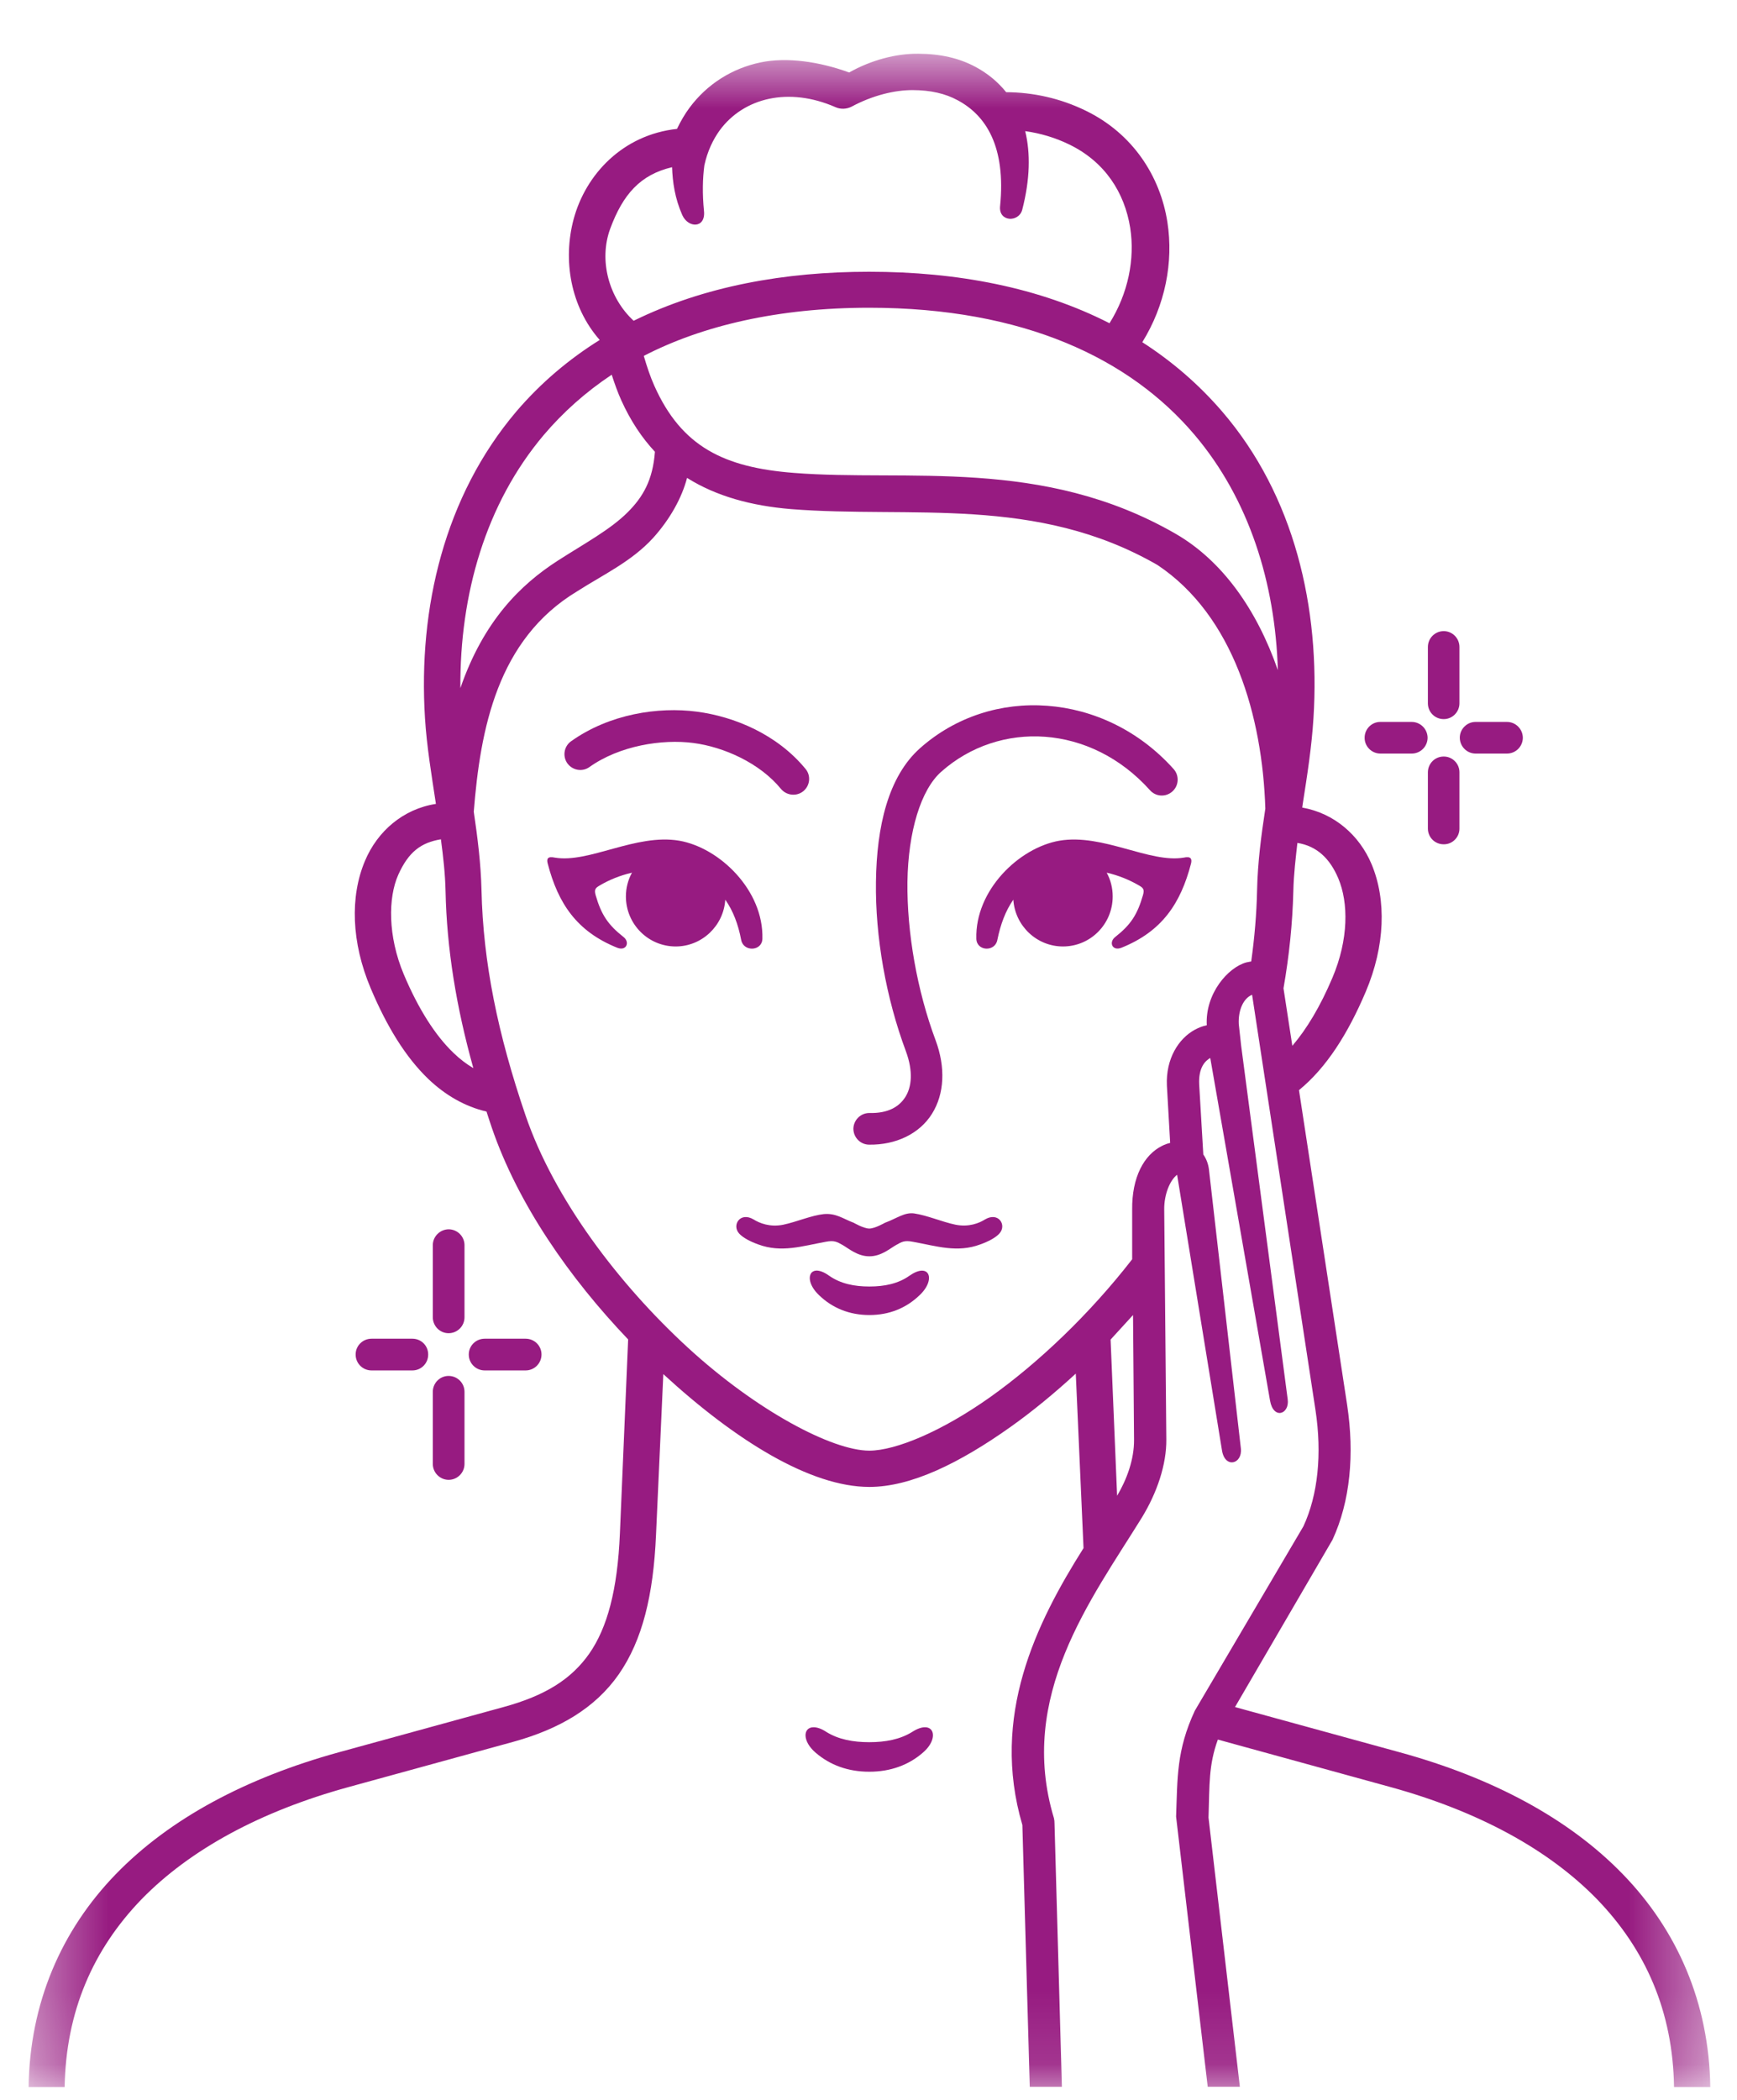 <svg width="24" height="29" viewBox="0 0 24 29" fill="none" xmlns="http://www.w3.org/2000/svg">
<path d="M11.279 17.547C11.243 17.549 11.217 17.565 11.204 17.589C11.166 17.652 11.197 17.774 11.317 17.887C11.501 18.065 11.737 18.161 12.012 18.161C12.288 18.161 12.521 18.065 12.706 17.887C12.826 17.774 12.859 17.652 12.821 17.589C12.787 17.533 12.696 17.527 12.566 17.618C12.411 17.728 12.222 17.767 12.012 17.767C11.802 17.767 11.613 17.728 11.456 17.618C11.384 17.566 11.324 17.546 11.279 17.547Z" fill="#971B81"/>
<path d="M10.414 16.842C10.226 16.729 10.107 16.921 10.214 17.037C10.267 17.094 10.367 17.147 10.477 17.186C10.797 17.305 11.086 17.208 11.406 17.15C11.528 17.126 11.563 17.15 11.644 17.195C11.723 17.24 11.847 17.35 12.012 17.35C12.177 17.35 12.299 17.24 12.38 17.195C12.46 17.15 12.495 17.126 12.617 17.15C12.937 17.208 13.226 17.305 13.544 17.186C13.654 17.147 13.755 17.094 13.807 17.037C13.916 16.921 13.796 16.729 13.608 16.842C13.53 16.891 13.386 16.951 13.2 16.913C13.017 16.875 12.81 16.784 12.631 16.758C12.496 16.74 12.397 16.824 12.227 16.887C12.227 16.887 12.088 16.967 12.011 16.967C11.934 16.967 11.796 16.887 11.796 16.887C11.647 16.831 11.552 16.752 11.382 16.767C11.211 16.785 11.006 16.875 10.821 16.914C10.637 16.951 10.493 16.891 10.414 16.842Z" fill="#971B81"/>
<mask id="mask0_2233_9362" style="mask-type:luminance" maskUnits="userSpaceOnUse" x="0" y="0" width="24" height="29">
<path d="M0.394 0.714H23.608V28.884H0.394V0.714Z" fill="white"/>
</mask>
<g mask="url(#mask0_2233_9362)">
<path d="M15.655 18.161L15.669 19.884C15.671 20.153 15.571 20.428 15.435 20.657L15.345 18.5L15.655 18.161ZM17.926 11.641C18.195 11.684 18.375 11.856 18.491 12.13C18.633 12.467 18.635 12.972 18.41 13.503C18.243 13.898 18.055 14.211 17.856 14.443L17.734 13.649C17.813 13.197 17.859 12.75 17.87 12.305C17.875 12.071 17.904 11.839 17.926 11.641ZM6.092 11.591C6.124 11.831 6.151 12.069 6.156 12.305C6.173 13.105 6.304 13.905 6.54 14.751C6.447 14.697 6.355 14.627 6.266 14.541C6.018 14.304 5.782 13.938 5.579 13.456C5.356 12.925 5.363 12.396 5.502 12.083C5.645 11.763 5.819 11.636 6.092 11.591ZM9.493 6.6C9.897 6.854 10.384 6.986 10.931 7.031C12.585 7.162 14.317 6.837 15.993 7.803C17.044 8.503 17.443 9.895 17.483 11.167C17.427 11.533 17.377 11.91 17.369 12.295C17.362 12.621 17.334 12.948 17.288 13.278C17.265 13.283 17.245 13.285 17.221 13.291C16.97 13.358 16.65 13.721 16.674 14.159C16.615 14.171 16.558 14.194 16.505 14.223C16.287 14.343 16.106 14.618 16.123 14.993L16.168 15.784C16.13 15.793 16.092 15.806 16.056 15.825C15.806 15.949 15.638 16.258 15.643 16.707V17.391C15.056 18.147 14.349 18.82 13.682 19.294C13.014 19.768 12.374 20.034 12.011 20.034C11.499 20.034 10.454 19.483 9.503 18.61C8.55 17.735 7.657 16.559 7.262 15.406C6.878 14.283 6.675 13.29 6.653 12.295C6.644 11.924 6.598 11.562 6.546 11.21C6.637 10.067 6.871 8.83 7.975 8.166C8.332 7.937 8.727 7.755 9.025 7.428C9.259 7.168 9.421 6.875 9.493 6.6ZM8.452 5.175C8.492 5.299 8.535 5.419 8.585 5.53C8.711 5.809 8.867 6.044 9.049 6.239C9.02 6.632 8.882 6.866 8.673 7.074C8.435 7.313 8.082 7.502 7.705 7.744C7.191 8.075 6.682 8.575 6.361 9.503C6.352 8.214 6.708 6.959 7.515 6.005C7.778 5.696 8.089 5.416 8.452 5.175ZM12.008 4.25C14.152 4.25 15.617 4.957 16.505 6.005C17.261 6.897 17.62 8.054 17.656 9.255C17.365 8.417 16.887 7.743 16.244 7.372C14.4 6.308 12.526 6.655 10.971 6.531C10.002 6.456 9.417 6.169 9.041 5.328C8.986 5.206 8.939 5.065 8.895 4.915C9.702 4.498 10.751 4.25 12.008 4.25ZM13.233 1.385C13.622 1.593 13.901 2.023 13.818 2.849C13.797 3.068 14.078 3.073 14.124 2.897C14.233 2.476 14.239 2.114 14.165 1.811C14.374 1.84 14.58 1.901 14.773 1.995C15.266 2.234 15.538 2.658 15.616 3.147C15.683 3.576 15.588 4.053 15.33 4.464C14.364 3.971 13.23 3.753 12.008 3.753C10.848 3.753 9.729 3.951 8.755 4.43C8.411 4.113 8.272 3.596 8.43 3.162C8.607 2.681 8.849 2.412 9.286 2.309C9.293 2.513 9.324 2.736 9.426 2.968C9.507 3.153 9.751 3.157 9.727 2.915C9.703 2.676 9.708 2.466 9.732 2.284C9.774 2.09 9.851 1.928 9.947 1.796C10.279 1.349 10.897 1.198 11.542 1.479C11.614 1.512 11.697 1.508 11.768 1.472C12.057 1.317 12.36 1.244 12.609 1.244C12.859 1.245 13.063 1.292 13.233 1.385ZM11.733 1.001C11.325 0.852 10.873 0.785 10.508 0.862C10.118 0.943 9.77 1.16 9.527 1.488C9.461 1.577 9.404 1.675 9.354 1.78C8.606 1.861 8.093 2.406 7.926 3.026C7.775 3.59 7.881 4.234 8.286 4.695C7.863 4.959 7.474 5.285 7.133 5.684C6.144 6.851 5.776 8.394 5.872 9.917C5.896 10.307 5.963 10.705 6.023 11.102C5.571 11.172 5.215 11.478 5.042 11.891C4.835 12.382 4.854 13.015 5.122 13.649C5.342 14.17 5.6 14.596 5.919 14.902C6.153 15.125 6.424 15.282 6.722 15.351C6.746 15.423 6.767 15.493 6.793 15.567C7.155 16.628 7.871 17.652 8.679 18.498L8.565 21.18C8.532 21.958 8.391 22.479 8.142 22.837C7.891 23.194 7.529 23.418 6.96 23.574L4.68 24.2C3.41 24.55 2.351 25.109 1.599 25.884C0.847 26.66 0.412 27.66 0.395 28.823H0.893C0.911 27.779 1.285 26.923 1.956 26.229C2.629 25.539 3.605 25.013 4.812 24.681L7.092 24.055C7.726 23.88 8.223 23.591 8.55 23.122C8.877 22.651 9.028 22.027 9.064 21.2L9.165 18.977C10.166 19.897 11.2 20.535 12.012 20.535C12.586 20.535 13.257 20.208 13.97 19.701C14.267 19.49 14.568 19.242 14.864 18.97L14.971 21.38C14.314 22.42 13.684 23.702 14.126 25.204L14.228 28.82H14.672L14.57 25.183C14.57 25.157 14.568 25.133 14.562 25.109C14.055 23.428 15.074 22.092 15.771 20.968C15.989 20.614 16.118 20.224 16.115 19.88L16.086 16.703C16.084 16.494 16.165 16.299 16.264 16.224L16.884 20.03C16.925 20.286 17.169 20.22 17.145 20.003L16.703 16.143C16.693 16.071 16.667 16.002 16.626 15.944L16.569 14.976C16.558 14.742 16.652 14.651 16.722 14.611L17.548 19.343C17.595 19.61 17.82 19.532 17.792 19.325L17.149 14.443L17.116 14.142C17.107 13.951 17.179 13.788 17.3 13.738L18.176 19.474C18.268 20.081 18.21 20.646 18.009 21.079L16.509 23.625C16.254 24.173 16.27 24.55 16.25 25.088L16.687 28.819H17.131L16.698 25.102C16.713 24.636 16.699 24.378 16.827 24.024L19.213 24.68C20.419 25.012 21.393 25.538 22.066 26.229C22.736 26.922 23.115 27.778 23.13 28.823H23.631C23.614 27.659 23.175 26.659 22.423 25.884C21.673 25.11 20.615 24.55 19.345 24.201L17.064 23.575L18.411 21.265C18.658 20.73 18.715 20.081 18.614 19.407L17.948 15.055C18.325 14.747 18.622 14.281 18.871 13.695C19.139 13.061 19.157 12.43 18.952 11.937C18.783 11.533 18.433 11.23 17.993 11.153C17.995 11.136 17.998 11.119 18 11.102C18.062 10.706 18.124 10.309 18.148 9.919C18.244 8.394 17.885 6.844 16.887 5.684C16.56 5.304 16.189 4.987 15.783 4.726C16.099 4.216 16.216 3.622 16.13 3.069C16.031 2.431 15.649 1.842 15 1.528C14.651 1.357 14.274 1.275 13.902 1.273C13.787 1.129 13.642 1.011 13.479 0.924C13.252 0.802 12.992 0.743 12.688 0.742C12.383 0.738 12.033 0.831 11.733 1.001Z" fill="#971B81"/>
</g>
<path d="M7.666 11.844C7.569 11.823 7.549 11.858 7.568 11.927C7.711 12.477 7.969 12.864 8.529 13.089C8.654 13.138 8.707 13.013 8.616 12.941C8.401 12.772 8.308 12.633 8.23 12.363C8.206 12.279 8.232 12.26 8.289 12.227C8.414 12.153 8.566 12.09 8.732 12.052C8.677 12.151 8.648 12.265 8.648 12.38C8.648 12.762 8.956 13.071 9.336 13.071C9.697 13.071 9.998 12.787 10.021 12.425C10.129 12.578 10.2 12.765 10.241 12.982C10.274 13.149 10.529 13.138 10.534 12.965C10.552 12.295 9.943 11.707 9.384 11.61C8.784 11.509 8.139 11.924 7.666 11.844Z" fill="#971B81"/>
<path d="M16.356 11.844C16.452 11.823 16.473 11.858 16.456 11.927C16.313 12.477 16.055 12.864 15.494 13.089C15.368 13.138 15.317 13.013 15.408 12.941C15.623 12.772 15.714 12.633 15.792 12.363C15.817 12.279 15.792 12.26 15.735 12.227C15.607 12.153 15.458 12.09 15.291 12.052C15.346 12.151 15.374 12.265 15.374 12.38C15.374 12.762 15.067 13.071 14.687 13.071C14.325 13.071 14.025 12.787 14.001 12.425C13.894 12.578 13.824 12.765 13.78 12.982C13.748 13.149 13.495 13.138 13.49 12.965C13.471 12.295 14.079 11.707 14.639 11.61C15.239 11.509 15.884 11.924 16.356 11.844Z" fill="#971B81"/>
<path d="M12.713 10.332C12.271 10.725 12.113 11.415 12.103 12.176C12.092 12.937 12.242 13.783 12.517 14.519C12.62 14.799 12.596 15.012 12.509 15.15C12.422 15.287 12.268 15.377 12.013 15.371C11.893 15.37 11.795 15.466 11.791 15.586C11.791 15.707 11.886 15.806 12.006 15.808C12.38 15.814 12.705 15.657 12.877 15.382C13.05 15.107 13.066 14.739 12.927 14.366C12.672 13.685 12.53 12.879 12.538 12.18C12.548 11.482 12.724 10.906 13.005 10.658C13.808 9.945 15.068 9.998 15.889 10.913C15.969 11.004 16.108 11.012 16.199 10.93C16.288 10.851 16.297 10.712 16.216 10.621C15.733 10.082 15.101 9.794 14.47 9.747C13.838 9.699 13.206 9.895 12.713 10.332Z" fill="#971B81"/>
<path d="M7.888 10.239C7.792 10.309 7.77 10.445 7.84 10.543C7.911 10.639 8.045 10.663 8.143 10.594C8.559 10.297 9.151 10.204 9.581 10.261C9.996 10.315 10.496 10.534 10.792 10.897C10.87 10.988 11.007 11.002 11.1 10.926C11.193 10.849 11.207 10.711 11.13 10.619C10.739 10.143 10.149 9.896 9.626 9.828C9.101 9.759 8.423 9.857 7.888 10.239Z" fill="#971B81"/>
<path d="M11.235 23.854C11.094 23.859 11.085 24.047 11.268 24.204C11.466 24.375 11.715 24.468 12.011 24.468C12.305 24.468 12.556 24.375 12.752 24.204C12.997 23.994 12.898 23.73 12.604 23.918C12.437 24.022 12.235 24.06 12.011 24.06C11.785 24.06 11.584 24.022 11.417 23.918C11.343 23.869 11.281 23.852 11.235 23.854Z" fill="#971B81"/>
<path d="M5.133 18.488C5.013 18.488 4.913 18.585 4.914 18.706C4.913 18.828 5.012 18.926 5.133 18.926H5.699C5.819 18.926 5.917 18.828 5.916 18.706C5.917 18.585 5.819 18.488 5.699 18.488H5.133Z" fill="#971B81"/>
<path d="M6.697 18.488C6.575 18.488 6.477 18.585 6.477 18.706C6.477 18.828 6.575 18.926 6.697 18.926H7.263C7.383 18.926 7.482 18.828 7.482 18.706C7.482 18.585 7.384 18.488 7.263 18.488H6.697Z" fill="#971B81"/>
<path d="M6.198 19.002C6.077 19.002 5.98 19.101 5.98 19.222V20.217C5.98 20.337 6.077 20.436 6.198 20.437C6.319 20.437 6.418 20.339 6.418 20.217V19.222C6.418 19.099 6.319 19.002 6.198 19.002Z" fill="#971B81"/>
<path d="M6.198 16.977C6.079 16.979 5.982 17.075 5.98 17.193V18.192C5.98 18.312 6.077 18.412 6.198 18.412C6.319 18.412 6.418 18.314 6.418 18.192V17.193C6.416 17.073 6.318 16.977 6.198 16.977Z" fill="#971B81"/>
<path d="M19.071 9.97C18.951 9.97 18.855 10.069 18.855 10.187C18.853 10.307 18.951 10.406 19.071 10.407H19.505C19.627 10.407 19.725 10.309 19.725 10.187C19.723 10.067 19.625 9.97 19.505 9.97H19.071Z" fill="#971B81"/>
<path d="M20.387 9.97C20.268 9.97 20.17 10.069 20.17 10.187C20.17 10.307 20.266 10.406 20.387 10.407H20.821C20.943 10.407 21.041 10.309 21.041 10.187C21.039 10.067 20.941 9.97 20.821 9.97H20.387Z" fill="#971B81"/>
<path d="M19.947 10.448C19.826 10.448 19.73 10.545 19.729 10.665V11.444C19.73 11.564 19.826 11.66 19.947 11.66C20.067 11.662 20.165 11.564 20.165 11.444V10.665C20.165 10.545 20.067 10.447 19.947 10.448Z" fill="#971B81"/>
<path d="M19.947 8.716C19.825 8.717 19.729 8.815 19.729 8.936V9.713C19.729 9.833 19.825 9.931 19.947 9.931C20.067 9.932 20.165 9.833 20.165 9.713V8.936C20.165 8.813 20.067 8.716 19.947 8.716Z" fill="#971B81"/>
</svg>
